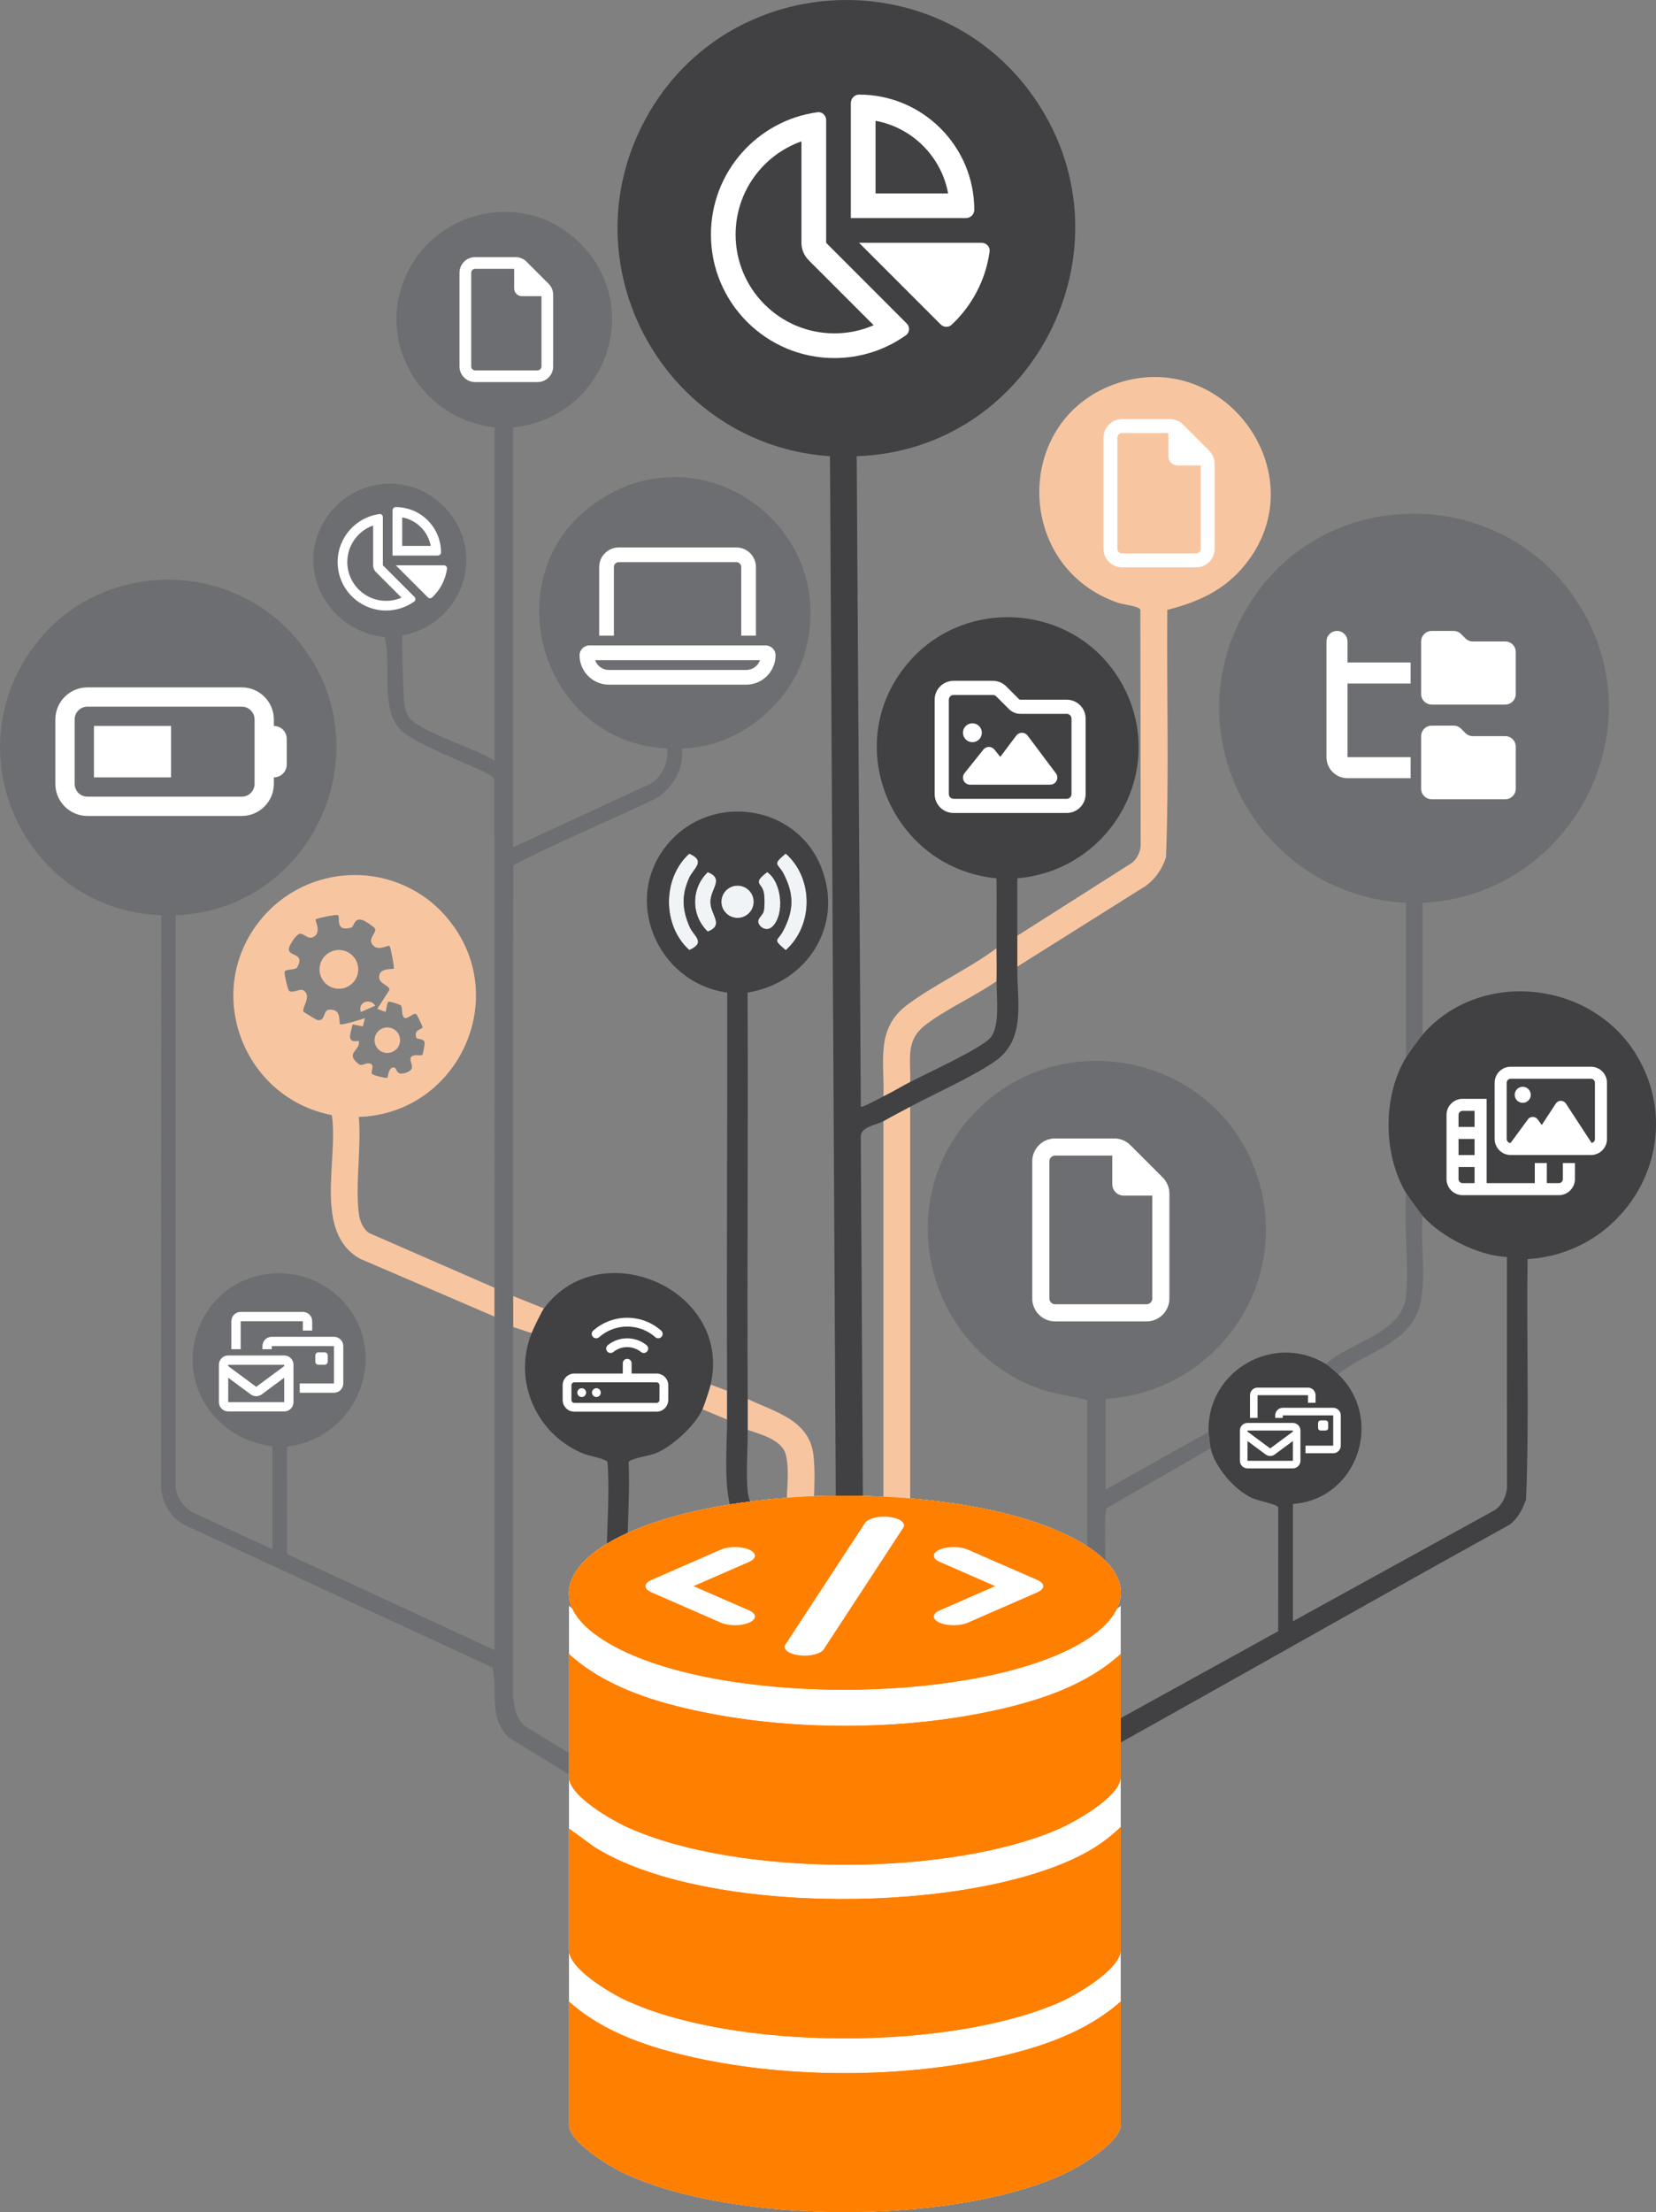 <svg xmlns="http://www.w3.org/2000/svg" id="Layer_2" data-name="Layer 2" viewBox="0 0 804.83 1074.63"><rect x="0" y="0" width="804.83" height="1074.63" fill="#808080" stroke="none"/><defs><style>      .cls-1 {        fill: none;      }      .cls-2 {        fill: #f1f4f6;      }      .cls-3 {        fill: #414042;      }      .cls-4 {        fill: #6d6e71;      }      .cls-5 {        fill: #f7c6a1;      }      .cls-6 {        fill: #fff;      }      .cls-7 {        fill: #ff7f00;      }    </style></defs><g id="Layer_1-2" data-name="Layer 1"><g><path class="cls-5" d="M442.36,537.64v353c-4.22,2.39-8.46,5.56-13,8v-354c4.21-2.38,8.61-4.67,13-7Z"></path><path class="cls-5" d="M395.36,752.64c-4.89-1.98-8.86-6.19-13-9-1.42-10.66,2.11-27.11-.47-37.03-1.88-7.21-12.29-9.79-18.53-11.97-.04-4.99.03-10.01,0-15,13.15,6.3,30.13,10.15,32.01,27.49,1.54,14.22-1.15,31,0,45.51Z"></path><path class="cls-5" d="M264.36,635.64c-1.16,1.57-5.11,9.79-6,12l-9-3c0-4.99,0-10.01,0-15l15,6Z"></path><path class="cls-5" d="M353.36,675.64c.02,4.24-.02,9.73,0,14l-12-5c.98-2.24,3.46-9.65,4-12l8,3Z"></path><g><path class="cls-5" d="M395.36,764.64v81c-4.4-2.91-8.66-6.03-13-9v-80c3.98,2.64,8.55,4.91,13,8Z"></path><g><path class="cls-2" d="M381.86,414.66c13.61,11.98,13.54,34.96,0,46.95-6.67-5.73-4.02-4.15-1.3-9.28,5.25-9.91,5.46-17.69.34-27.73-2.77-5.42-5.99-4.13.97-9.94Z"></path><path class="cls-2" d="M335.01,414.71c8.34,3.71,2.05,7-.14,11.93-3.73,8.38-3.32,15.38.32,23.68,2.03,4.64,8.15,7.43-.18,11.24-13.22-11.92-13.15-35.02,0-46.85Z"></path><path class="cls-2" d="M343.98,423.69c8.24,3.28,1.3,7.99,1.3,14.45s6.93,11.17-1.3,14.45c-8.22-7.88-8.22-21.02,0-28.89Z"></path><path class="cls-2" d="M372.86,423.66c7.25,4.99,8.59,20.65,2.54,26.51-2.65,2.57-6.38.48-6.89-2.18-.34-1.79,2.16-3.44,2.61-5.09.58-2.15.55-7.36.03-9.55-1.11-4.72-5.64-4.02,1.7-9.68Z"></path><circle class="cls-2" cx="358.45" cy="438.09" r="7.85"></circle></g></g><path class="cls-3" d="M795.19,512.31c-21.9-35.95-75.8-41.85-103.82-9.68-1.6,1.84-6.74,8.92-8,11-11.41,18.92-11.29,47.06,0,66,.83,1.4,7,9.86,8,11,8.98,10.24,27.3,19.56,41.01,20l.03,111.54c-.06,4.22-2.23,8.76-5.68,11.32l-98.36,54.14v-57c31.27-2.18,44.7-41.15,22-63-1.36-1.31-4.52-4.1-6-5-25.37-15.45-57.92,3.34-57,33,.03.83.83,7.31,1,8,2.23,9.28,11.62,20.3,20.31,24.19,2.77,1.24,12.06,2.96,12.56,4.44l-.03,60.21-159.84,88.16c-.02,3.45,0,7.65,0,11,2.43-.41,4.55-1.68,6.67-2.83,89.09-48.45,177.07-99.16,265.8-148.19,4.01-3.08,6.14-7.51,7.84-12.16,1.62-38.77.17-77.89.74-116.77,48.94-2.93,78.87-56.54,52.77-99.37Z"></path><g><circle class="cls-5" cx="188.24" cy="505.34" r="6.2"></circle><g><path class="cls-5" d="M179.45,599.05c-2.86-1.87-4.54-5.69-4.99-9.01-1.97-14.44,1.28-32.57-.09-47.42,48.2-1.55,74.66-58.01,43.52-96.01-23.92-29.19-68.64-28.53-91.93,1.1-27.37,34.83-7.43,85.78,35.31,94.02,3.31,21.54-9.13,57.02,13.72,69.78l65.38,28.12c0-4.66,0-9.34,0-14l-60.92-26.58ZM174.37,505.64c-6.3,1.26-4-3.43-2.98-7.99l4.96.99,1.01-4.01c-1.73.64-11.38,3.55-11.98,3-1.04-.94,1.06-7.68-5.52-7.1-2.97.26-1.59,5.99-5.75,4.95-.37-.09-6.4-3.66-6.6-3.99-1.05-1.78,4.36-7.69-.13-10.43-1.58-.96-5.77,1.99-7.11-.01-.52-.77-2.15-7.84-1.97-8.78.34-1.73,5.32-.87,6.12-2.3,4-7.14-3.98-5.07-4.05-8.8-.04-1.72,3.67-7.53,5.47-7.56,2.08-.03,3.81,2.97,6.53,1.57,4.08-2.1.63-8.04,1.01-8.54.33-.45,10.32-2.65,10.98-1.99,1.01,1-1.67,8.28,6.32,5.99,1.57-.45,1.16-5.08,5.73-3.61.99.32,5.69,3.43,5.93,4.23.64,2.2-4.4,5.33-.53,8.46,2.71,2.19,6.76-.84,7.57-.1.41.38,2.41,10.61,2.01,11-.27.27-5.94-.34-6.9,2.66-1.52,4.77,4.98,5.05,4.77,7.65l-5.87,9.17,3.98,1.51c.43-1.05.73-5.02,1.56-5.02.88,0,5.58,1.36,6,1.97.83,1.21,0,5.68,1.97,6.05,1.4.27,4.25-2.75,5.4-1.95.29.2,3.16,6.06,3.07,6.4-.3,1.13-4.33,1.05-3.05,5,.34,1.05,3.34.22,4,2.17.28.83-.78,6.03-1.07,6.26-.8.64-4.21-.61-5.46,1.07-1.62,2.19,3.7,5.95-3.2,7.79-4.83,1.29-3.14-3.27-5.7-2.74-2.17.45-2.36,4.76-2.57,4.96-.41.39-6.91-1.04-7.55-1.92-.75-1.03,1.65-4.26-1.01-4.99-2.19-.6-3.72,1.77-5.84-.03-6.28-5.31,1.36-5.97.46-11.02Z"></path><circle class="cls-5" cx="164.7" cy="470.93" r="9.41"></circle><path class="cls-5" d="M182.36,488.62l-6.99,3.01c-1.69-4.89,4.76-6.94,6.99-3.01Z"></path></g></g><g><path class="cls-5" d="M484.36,476.64c-10.51,7.33-25.1,13.81-34.93,21.57-9.51,7.51-6.72,16.61-7.07,27.43-4.51,2.35-8.17,4.67-13,7,.61-16.78-3.91-32.74,11.27-44.23,13.26-10.04,30.26-17.7,43.73-27.77.03,5.14.1,10.77,0,16Z"></path><path class="cls-5" d="M494.36,454.64l55.94-35.56c2.31-1.95,3.75-4.94,4.08-7.92l-.15-114.89c-.64-1.9-8.3-2.55-10.65-3.35-50.3-17.07-51.43-87.93-2.49-106.06,53.43-19.79,99.77,43.91,63.79,87.79-10.03,12.23-22.53,17.78-37.56,21.65-.34,40.02.91,80.25-.64,120.16-1.9,5.74-5.04,10.47-9.99,14.01l-62.33,39.17c.05-4.99-.03-10.01,0-15Z"></path></g></g><g><path class="cls-1" d="M334.87,426.64c2.19-4.93,8.48-8.22.14-11.93-13.15,11.83-13.22,34.92,0,46.85,8.33-3.81,2.21-6.61.18-11.24-3.64-8.3-4.05-15.29-.32-23.68Z"></path><path class="cls-1" d="M343.98,423.69c-8.22,7.88-8.22,21.02,0,28.89,8.23-3.28,1.3-8.03,1.3-14.45,0-6.46,6.94-11.17-1.3-14.45Z"></path><path class="cls-1" d="M368.52,447.99c.5,2.66,4.23,4.75,6.89,2.18,6.05-5.86,4.71-21.52-2.54-26.51-7.35,5.66-2.82,4.97-1.7,9.68.52,2.2.55,7.41-.03,9.55-.45,1.65-2.95,3.3-2.61,5.09Z"></path><circle class="cls-1" cx="358.45" cy="438.09" r="7.85" transform="translate(-183.46 601.61) rotate(-67.5)"></circle><path class="cls-1" d="M407.37,867.13c-.5-2.6-9.32-7.59-12.01-9.49v104h11.88c0-31.5.42-63.02.13-94.51Z"></path><path class="cls-1" d="M442.37,961.63h8.97c-.05-21-.09-42,.03-63-3.2.75-6.13,2.5-9,4v59Z"></path><path class="cls-1" d="M380.56,452.33c-2.72,5.13-5.37,3.54,1.3,9.28,13.54-11.99,13.61-34.97,0-46.95-6.95,5.81-3.73,4.52-.97,9.94,5.13,10.04,4.92,17.83-.34,27.73Z"></path><path class="cls-1" d="M420.32,915.3l.36,46.33h8.68v-51c-1.34.82-8.76,3.52-9.04,4.67Z"></path><path class="cls-4" d="M289.45,244.22c-50.78,35.55-26.38,116.86,34.92,119.41.46,6.42-2.26,13.17-7.67,16.84l-67.33,31.17v-204c47.03-4.87,65.65-63.26,28.01-93.51-24.46-19.66-60.99-12.5-77.04,13.98-20.31,33.52,1.97,75.16,40.03,79.53v162c-8.27-5.88-37.25-14.1-41.85-21.65-.8-1.31-1.66-3.58-1.91-5.09-.72-4.27-1.16-28.71-1.14-34.16,32.18-6.22,42.75-46.14,15.81-66.51-15.95-12.06-38.61-8.65-50.89,6.94-18.99,24.11-2.67,57.09,26.55,60.4,3.38,13.07-1.86,32.52,6.43,43.57,6.82,9.09,45.53,21.36,46.84,25.16.27,82.44.19,164.91.16,247.34,0,4.66,0,9.34,0,14-.02,53.98.02,108.01,0,162l-100.84-46.66-.03-52.21c36.82-4.48,52.11-50.47,22.88-74.65-19.05-15.76-48.46-11.64-61.82,9.21-17.76,27.71.25,61.46,31.81,65.31v50l-39.34-18.16c-4.53-3.19-7.61-7.54-7.7-13.3l.04-276.55c65.66-2.38,101.61-78.96,60.99-131.48-32.9-42.52-98.59-42.08-130.39,1.57-38.72,53.13-2.71,127.66,62.42,129.91l-.05,278.55c.67,7.51,5.08,14.84,12.02,17.98l149.03,68.97c2.68,11.9-2.22,24.18,7.95,34.05l110.97,68.03c2.04,1.09,6.06,8.26,6.06,9.94v39.5h9v-42.5c0-3.37-6.81-12.88-10.07-14.93l-107.08-64.92c-5.57-3.58-6.48-10-6.9-16.1.04-59.51.11-119.04.05-178.55,0-4.99,0-10.01,0-15-.05-69.77-.08-139.58.13-209.37,22.68-11.68,46.99-21.59,70.2-32.8,7.73-5.8,12.76-13.84,11.66-23.84,27.78-.55,53.96-22.11,60.52-48.99,14.6-59.9-51.54-106.04-102.42-70.42Z"></path><path class="cls-5" d="M429.36,910.64v51s13,0,13,0v-59c-4.62,2.42-8.77,5.42-13,8Z"></path><path class="cls-5" d="M395.36,857.64c-4.33-3.06-9.34-5.46-13-8v112s13,0,13,0v-104Z"></path><path class="cls-3" d="M544.53,330.97c-22.01-37.74-75.76-41.94-103.68-8.34-33.02,39.73-7.02,99.28,43.46,104.06.15,11.3-.02,22.65.05,33.95.03,5.14.1,10.77,0,16-.15,7.79,1.85,21.68-2.99,27.51-4.19,5.06-31.28,17.45-39.01,21.49-4.51,2.35-8.17,4.67-13,7-1.55.75-10.42,5.63-10.99,5l-2.01-316c85.55-2.84,135.45-100.12,87.64-172.13-45.91-69.15-149.62-65.11-189.8,7.46-39.56,71.45,8.72,159.25,89.18,164.67l3,537.5-11-6.5c-4.89-1.98-8.86-6.19-13-9-8.45-5.73-17.9-7.34-19.04-19.46-.84-8.98.12-20.23.04-29.54-.04-4.99.03-10.01,0-15-.34-65.79.3-131.62-.06-197.42,28.96-4.76,46.99-32.55,35.82-60.84-12.05-30.49-53.02-36.53-74.27-11.75-23.07,26.9-5.57,67.82,28.57,72.59.13,64.47-.38,128.96-.06,193.42.02,4.24-.02,9.73,0,14,.05,12.94-2.61,38.9,4.57,48.93,3.52,4.92,18.56,14.17,24.43,18.07,3.98,2.64,8.55,4.91,13,8,3.59,2.49,7.96,4.15,11,7.5v80.5c-3.87-1.99-7.39-4.61-11-7-4.4-2.91-8.66-6.03-13-9-22.84-15.63-45.5-31.57-68.48-47.02-5.81-4.91-7.98-12.07-8.56-19.44-1.51-19.21,1.09-40.47.17-59.9.56-1.65,9.99-3.04,12.86-4.14,8.05-3.09,19.56-13.61,23.01-21.49.98-2.24,3.46-9.65,4-12,10.6-46.39-53.63-74.04-81-37-1.16,1.57-5.11,9.79-6,12-9.41,23.32,2.56,49.81,25.74,58.76,2.48.96,10.6,2.32,11.13,3.87,1.56,20.35-1.65,42.76.15,62.85.87,9.75,5.54,18.69,13.07,24.93,20.59,17.07,51.3,35.88,73.92,51.58,3.66,2.54,8.67,4.94,13,8,2.69,1.9,11.51,6.89,12.01,9.49.29,31.48-.13,63.01-.13,94.51h13.45l-.36-46.33c.28-1.15,7.7-3.85,9.04-4.67,4.23-2.58,8.38-5.58,13-8,2.87-1.5,5.8-3.25,9-4,.02-3.8-.02-8.39,0-12-2.46,1.86-6.65,2.67-9,4-4.22,2.39-8.46,5.56-13,8-3.02,1.62-6.05,3.23-8.99,5l-2.07-351.56c.16-4.79,7.69-5.54,11.06-7.44,4.21-2.38,8.61-4.67,13-7,12.01-6.37,30.91-14.85,41.33-22.17,15.19-10.67,10.5-29.32,10.67-45.83.05-4.99-.03-10.01,0-15,.05-9.3-.09-18.65.05-27.95,46.42-4,74.1-54.58,50.12-95.72ZM381.86,414.66c13.61,11.98,13.54,34.96,0,46.95-6.67-5.73-4.02-4.15-1.3-9.28,5.25-9.91,5.46-17.69.34-27.73-2.77-5.42-5.99-4.13.97-9.94ZM371.16,433.34c-1.11-4.72-5.64-4.02,1.7-9.68,7.25,4.99,8.59,20.65,2.54,26.51-2.65,2.57-6.38.48-6.89-2.18-.34-1.79,2.16-3.44,2.61-5.09.58-2.15.55-7.36.03-9.55ZM335.01,461.56c-13.22-11.92-13.15-35.02,0-46.85,8.34,3.71,2.05,7-.14,11.93-3.73,8.38-3.32,15.38.32,23.68,2.03,4.64,8.15,7.43-.18,11.24ZM343.98,452.58c-8.22-7.88-8.22-21.02,0-28.89,8.24,3.28,1.3,7.99,1.3,14.45,0,6.41,6.93,11.17-1.3,14.45ZM358.45,445.94c-4.34,0-7.85-3.51-7.85-7.85s3.51-7.85,7.85-7.85,7.85,3.51,7.85,7.85-3.51,7.85-7.85,7.85Z"></path><g><path class="cls-4" d="M765.18,290.32c-37.52-54.56-120.01-54.5-156.63,1-41.23,62.49,1.63,143.44,74.81,147.32v74.99c1.27-2.08,6.41-9.16,8.01-11v-63.99c73.31-3.7,116.12-86.8,73.81-148.32Z"></path><path class="cls-4" d="M691.36,590.64c-1-1.14-7.17-9.6-8-11-1.09,15.98,1.45,33.78.04,49.54-1.67,18.77-27.08,22.53-39.04,33.46,1.48.9,4.64,3.69,6,5,12.84-10.58,34-14.59,39.3-32.2,4.03-13.38.51-30.78,1.7-44.8Z"></path><path class="cls-4" d="M470.85,543.62c-38.08,43.71-19.07,112.9,35.56,131.47,7.23,2.46,14.76,3.02,22.02,5.16l-.02,91.93c-.18,3.64-1.33,7.44-4,10-18.94,16.19-44.44,28.98-62.95,45.05-14.76,12.81-9.98,40.9-10.08,59.42-.02,3.61.02,8.2,0,12-.12,20.99-.08,41.99-.03,63h10.02c-.03-23.34-.05-46.67.01-70,0-3.35-.02-7.55,0-11,.06-10.87-1.18-25.16,0-35.5.38-3.31,1.56-5.82,3.56-8.44,18.9-16.67,45.54-29.54,63.91-46.09,4.29-3.87,7.9-8.54,8.53-14.47.79-7.35-1.46-40.22.5-43.5l50.49-29.01c-.17-.69-.97-7.17-1-8l-50,28v-44c53.83-3.55,90.78-56.12,73.71-108.21-19.74-60.23-98.51-75.68-140.22-27.81Z"></path></g></g><g><g><path class="cls-6" d="M394.49,726.93c-28.58,1.21-63.87,6.11-89.97,18.01-29.51,13.46-41.26,34.83-7.72,53.9,51.76,29.43,173.95,29.11,226.14.72,27.19-14.78,30.02-34.35,1.92-50.51-33.82-19.44-91.85-23.76-130.36-22.13h0ZM544.65,803.53c-16.46,15.01-38.7,22.39-60.14,27.18-46.21,10.33-101.65,10.31-147.86,0-21.49-4.79-43.65-12.18-60.14-27.18v59.78c0,9.15,21.14,21.07,28.5,24.41,53.33,24.16,156.71,24.19,210.19.49,7.52-3.33,29.45-15.59,29.45-24.9v-59.78h0ZM276.51,888.32v59.06c0,9.03,19.94,20.75,27.28,24.18,53.01,24.82,158.25,24.71,211.63.96,7.58-3.37,29.22-15.88,29.22-25.13v-59.79c-5.17,5.01-11.01,9.28-17.37,12.7-55.27,29.69-184.84,30.69-238.38-2.98l-12.38-9h0ZM544.65,972.38c-16.76,14.83-38.68,22.23-60.29,27.05-45.83,10.2-100.52,10.33-146.39.27-21.92-4.81-44.54-12.14-61.46-27.32v59.79c0,8.38,19.69,20.21,26.55,23.45,53.46,25.25,160.99,25.36,214.54.23,6.98-3.28,27.05-15.16,27.05-23.68v-59.79h0Z"></path><g><path class="cls-6" d="M276.51,888.32l12.38,9c53.54,33.67,183.12,32.67,238.38,2.98,6.37-3.42,12.2-7.69,17.37-12.7v59.79c0,9.25-21.65,21.76-29.22,25.13-53.4,23.75-158.63,23.87-211.63-.96-7.33-3.43-27.28-15.15-27.28-24.18v-59.06h0Z"></path><path class="cls-6" d="M524.86,749.06c-33.82-19.44-91.85-23.76-130.36-22.13h0c-28.57,1.22-63.87,6.11-89.97,18.01-20.74,9.46-32.71,22.84-26.33,36.57-.56-.47-1.13-.93-1.67-1.42v252.08c0,8.38,19.69,20.21,26.55,23.45,53.46,25.25,161,25.36,214.54.23,6.97-3.28,27.05-15.16,27.05-23.68v-252.08c-.64.57-1.31,1.11-1.96,1.65,5.33-10.88-.05-22.46-17.84-32.69Z"></path></g></g><g><path class="cls-7" d="M394.49,726.93c-28.58,1.21-63.87,6.11-89.97,18.01-29.51,13.46-41.26,34.83-7.72,53.9,51.76,29.43,173.95,29.11,226.14.72,27.19-14.78,30.02-34.35,1.92-50.51-33.82-19.44-91.85-23.76-130.36-22.13h0ZM544.65,803.53c-16.46,15.01-38.7,22.39-60.14,27.18-46.21,10.33-101.65,10.31-147.86,0-21.49-4.79-43.65-12.18-60.14-27.18v59.78c0,9.15,21.14,21.07,28.5,24.41,53.33,24.16,156.71,24.19,210.19.49,7.52-3.33,29.45-15.59,29.45-24.9v-59.78h0ZM276.51,888.32v59.06c0,9.03,19.94,20.75,27.28,24.18,53.01,24.82,158.25,24.71,211.63.96,7.58-3.37,29.22-15.88,29.22-25.13v-59.79c-5.17,5.01-11.01,9.28-17.37,12.7-55.27,29.69-184.84,30.69-238.38-2.98l-12.38-9h0ZM544.65,972.38c-16.76,14.83-38.68,22.23-60.29,27.05-45.83,10.2-100.52,10.33-146.39.27-21.92-4.81-44.54-12.14-61.46-27.32v59.79c0,8.38,19.69,20.21,26.55,23.45,53.46,25.25,160.99,25.36,214.54.23,6.98-3.28,27.05-15.16,27.05-23.68v-59.79h0Z"></path><g><g><path class="cls-7" d="M544.65,972.38v59.79c0,8.52-20.08,20.41-27.05,23.68-53.54,25.12-161.08,25.02-214.54-.23-6.86-3.24-26.55-15.07-26.55-23.45v-59.79c16.93,15.17,39.55,22.5,61.46,27.32,45.88,10.07,100.56,9.93,146.39-.27,21.61-4.81,43.52-12.21,60.29-27.05h0Z"></path><path class="cls-7" d="M276.51,888.32l12.38,9c53.54,33.67,183.12,32.67,238.38,2.98,6.37-3.42,12.2-7.69,17.37-12.7v59.79c0,9.25-21.65,21.76-29.22,25.13-53.4,23.75-158.63,23.87-211.63-.96-7.33-3.43-27.28-15.15-27.28-24.18v-59.06h0Z"></path></g><g><path class="cls-7" d="M394.49,726.93c38.51-1.63,96.54,2.69,130.36,22.13,28.1,16.16,25.27,35.71-1.92,50.51-52.19,28.38-174.37,28.71-226.14-.72-33.53-19.06-21.78-40.45,7.72-53.9,26.1-11.9,61.4-16.79,89.97-18.01h0Z"></path><path class="cls-7" d="M544.65,803.53v59.78c0,9.31-21.93,21.57-29.45,24.9-53.48,23.69-156.87,23.66-210.19-.49-7.35-3.33-28.5-15.25-28.5-24.41v-59.78c16.49,15.02,38.65,22.39,60.14,27.18,46.21,10.31,101.65,10.33,147.86,0,21.44-4.79,43.69-12.18,60.14-27.18h0Z"></path></g></g></g></g><path class="cls-6" d="M432.35,736.96c-5.13-.65-10.48.66-11.96,2.9l-38.66,59.08c-1.48,2.24,1.51,4.58,6.64,5.22,5.13.65,10.48-.66,11.96-2.9l38.66-59.08c1.48-2.24-1.51-4.58-6.64-5.22h0ZM456.7,752.8c-3.78,1.65-3.78,4.33,0,5.97l26.97,11.79-27,11.79c-3.78,1.65-3.78,4.33,0,5.97,3.78,1.65,9.91,1.65,13.68,0l33.83-14.77c3.78-1.65,3.78-4.33,0-5.97l-33.83-14.77c-3.78-1.65-9.91-1.65-13.68,0h.03ZM364.06,752.8c-3.78-1.65-9.91-1.65-13.68,0l-33.83,14.77c-3.78,1.65-3.78,4.33,0,5.97l33.83,14.77c3.78,1.65,9.91,1.65,13.68,0,3.78-1.65,3.78-4.33,0-5.97l-27-11.78,27-11.79c3.78-1.65,3.78-4.33,0-5.97h0Z"></path><path class="cls-6" d="M117.48,343.3c3.46,0,6.25,2.79,6.25,6.25v31.23c0,3.46-2.79,6.25-6.25,6.25H42.52c-3.46,0-6.25-2.79-6.25-6.25v-31.23c0-3.46,2.79-6.25,6.25-6.25h74.96ZM42.52,333.93c-8.63,0-15.62,6.99-15.62,15.62v31.23c0,8.63,6.99,15.62,15.62,15.62h74.96c8.63,0,15.62-6.99,15.62-15.62v-3.12c3.46,0,6.25-2.79,6.25-6.25v-12.49c0-3.46-2.79-6.25-6.25-6.25v-3.12c0-8.63-6.99-15.62-15.62-15.62H42.52ZM83.13,352.67h-37.48v24.99h37.48v-24.99Z"></path><path class="cls-6" d="M460.79,93.96h-35.27v-35.27c17.87,3.27,32,17.4,35.27,35.27ZM425.51,105.96h43.85c2.25,0,4.15-1.75,4.15-4,0-30.92-25.07-56-56-56-2.25,0-4,1.9-4,4.15v55.85h12ZM393.04,126.43l31.57,31.57c-5.85,2.55-12.3,3.95-19.1,3.95-26.5,0-48-21.5-48-48,0-20.9,13.35-38.67,32-45.27v49.27c0,3.17,1.27,6.22,3.52,8.47ZM397.27,54.53c-29.22,4-51.75,29.1-51.75,59.42,0,33.12,26.87,60,60,60,12.95,0,24.95-4.1,34.75-11.07,1.92-1.37,2.05-4.12.37-5.77l-39.12-39.15v-59.6c0-2.3-1.95-4.15-4.25-3.85v.02ZM477.11,117.95h-59.6l39.67,39.67c1.45,1.45,3.8,1.57,5.3.17,9.82-9.17,16.55-21.62,18.47-35.57.32-2.3-1.52-4.25-3.85-4.25v-.03Z"></path><path class="cls-6" d="M209.33,265.2h-13.85v-13.85c7.02,1.29,12.56,6.83,13.85,13.85ZM195.49,269.91h17.21c.88,0,1.63-.69,1.63-1.57,0-12.14-9.84-21.98-21.98-21.98-.88,0-1.57.75-1.57,1.63v21.92h4.71ZM182.74,277.95l12.39,12.39c-2.3,1-4.83,1.55-7.5,1.55-10.4,0-18.84-8.44-18.84-18.84,0-8.2,5.24-15.18,12.56-17.77v19.34c0,1.25.5,2.44,1.38,3.33ZM184.4,249.73c-11.47,1.57-20.31,11.42-20.31,23.32,0,13,10.55,23.55,23.55,23.55,5.08,0,9.79-1.61,13.64-4.35.76-.54.8-1.62.15-2.27l-15.36-15.37v-23.39c0-.9-.77-1.63-1.67-1.51h0ZM215.74,274.62h-23.39l15.57,15.57c.57.57,1.49.62,2.08.07,3.86-3.6,6.5-8.49,7.25-13.96.13-.9-.6-1.67-1.51-1.67h0Z"></path><path class="cls-6" d="M116.97,641.86h30.23v4.53h4.53v-4.53c0-2.5-2.03-4.53-4.53-4.53h-30.23c-2.5,0-4.53,2.03-4.53,4.53v13.6h4.53v-13.6ZM110.92,663.02h27.2v.65l-13.59,10.06h-.02l-13.59-10.06v-.65ZM110.92,669.31l10.89,8.07c.78.59,1.74.9,2.71.9s1.93-.31,2.71-.9l10.89-8.07v11.85h-27.2v-11.85ZM106.39,663.02v18.14c0,2.5,2.03,4.53,4.53,4.53h27.2c2.5,0,4.53-2.03,4.53-4.53v-18.14c0-2.5-2.03-4.53-4.53-4.53h-27.2c-2.5,0-4.53,2.03-4.53,4.53ZM132.08,655.46v-1.51h30.23v18.14h-16.63v4.53h16.63c2.5,0,4.53-2.03,4.53-4.53v-18.14c0-2.5-2.03-4.53-4.53-4.53h-30.23c-2.5,0-4.53,2.03-4.53,4.53v1.51h4.53ZM154.75,656.97c-.83,0-1.51.68-1.51,1.51v3.02c0,.83.68,1.51,1.51,1.51h3.02c.83,0,1.51-.68,1.51-1.51v-3.02c0-.83-.68-1.51-1.51-1.51h-3.02Z"></path><path class="cls-6" d="M611.19,677.8h24.51v3.68h3.68v-3.68c0-2.03-1.65-3.68-3.68-3.68h-24.51c-2.03,0-3.68,1.65-3.68,3.68v11.03h3.68v-11.03ZM606.29,694.96h22.06v.53l-11.02,8.16h-.02l-11.02-8.16v-.53ZM606.29,700.06l8.83,6.54c.64.47,1.41.73,2.2.73s1.56-.25,2.2-.73l8.83-6.54v9.61h-22.06v-9.61ZM602.61,694.96v14.71c0,2.03,1.65,3.68,3.68,3.68h22.06c2.03,0,3.68-1.65,3.68-3.68v-14.71c0-2.03-1.65-3.68-3.68-3.68h-22.06c-2.03,0-3.68,1.65-3.68,3.68ZM623.44,688.83v-1.23h24.51v14.71h-13.48v3.68h13.48c2.03,0,3.68-1.65,3.68-3.68v-14.71c0-2.03-1.65-3.68-3.68-3.68h-24.51c-2.03,0-3.68,1.65-3.68,3.68v1.23h3.68ZM641.83,690.06c-.67,0-1.23.55-1.23,1.23v2.45c0,.67.55,1.23,1.23,1.23h2.45c.67,0,1.23-.55,1.23-1.23v-2.45c0-.67-.55-1.23-1.23-1.23h-2.45Z"></path><path class="cls-6" d="M490.32,344.45h0c1.5,1.5,3.54,2.35,5.68,2.35h22.46c1.26,0,2.29,1.03,2.29,2.29v36.69c0,1.26-1.03,2.29-2.29,2.29h-55.03c-1.26,0-2.29-1.03-2.29-2.29v-45.86c0-1.26,1.03-2.29,2.29-2.29h19.13c.6,0,1.19.24,1.62.67l4.86-4.86-4.86,4.86,6.15,6.15h0ZM495.18,339.59l-6.15-6.16c-1.72-1.72-4.06-2.68-6.49-2.68h-19.12c-5.06,0-9.17,4.11-9.17,9.17v45.86c0,5.06,4.11,9.17,9.17,9.17h55.03c5.06,0,9.17-4.11,9.17-9.17v-36.69c0-5.06-4.11-9.17-9.17-9.17h-22.46c-.3,0-.6-.11-.82-.33h0ZM477.18,355.97c0-2.53-2.05-4.59-4.59-4.59s-4.59,2.05-4.59,4.59,2.05,4.59,4.59,4.59,4.59-2.05,4.59-4.59ZM499.42,357.35c-.64-.86-1.66-1.38-2.75-1.38s-2.11.52-2.75,1.38l-7.77,10.35-2.85-3.55c-.66-.82-1.65-1.29-2.68-1.29s-2.04.47-2.68,1.29l-9.17,11.46c-.83,1.03-.99,2.45-.42,3.64s1.78,1.95,3.1,1.95h38.98c1.3,0,2.49-.73,3.08-1.91s.46-2.57-.33-3.6l-13.76-18.34Z"></path><path class="cls-6" d="M654.9,311.62c0-2.83-2.28-5.11-5.11-5.11s-5.11,2.28-5.11,5.11v56.22c0,5.64,4.58,10.22,10.22,10.22h30.67v-10.22h-30.67v-35.78h30.67v-10.22h-30.67v-10.22ZM690.68,337.18c0,2.83,2.28,5.11,5.11,5.11h35.78c2.83,0,5.11-2.28,5.11-5.11v-20.44c0-2.83-2.28-5.11-5.11-5.11h-15.76c-1.36,0-2.65-.54-3.61-1.5l-2.12-2.11c-.96-.96-2.25-1.5-3.61-1.5h-10.67c-2.83,0-5.11,2.28-5.11,5.11v25.56ZM690.68,383.18c0,2.83,2.28,5.11,5.11,5.11h35.78c2.83,0,5.11-2.28,5.11-5.11v-20.44c0-2.83-2.28-5.11-5.11-5.11h-15.76c-1.36,0-2.65-.54-3.61-1.5l-2.12-2.12c-.96-.96-2.25-1.5-3.61-1.5l-10.67.02c-2.83,0-5.11,2.28-5.11,5.11v25.56Z"></path><path class="cls-6" d="M357.87,273.1h-57.14c-1.31,0-2.38,1.07-2.38,2.38v33.33h-7.14v-33.33c0-5.25,4.27-9.52,9.52-9.52h57.14c5.25,0,9.52,4.27,9.52,9.52v33.33h-7.14v-33.33c0-1.31-1.07-2.38-2.38-2.38ZM295.97,325.48h66.67c3.11,0,5.76-1.99,6.74-4.76h-80.15c.98,2.77,3.63,4.76,6.74,4.76ZM281.68,318.33c0-2.63,2.13-4.76,4.76-4.76h85.72c2.63,0,4.76,2.13,4.76,4.76,0,7.89-6.4,14.29-14.29,14.29h-66.67c-7.89,0-14.29-6.4-14.29-14.29Z"></path><path class="cls-6" d="M734.21,524.07c-1.07,0-1.95.88-1.95,1.95v27.3c0,1.06.84,1.93,1.9,1.95l8.42-11.48c.55-.76,1.43-1.19,2.36-1.19s1.8.44,2.36,1.19l2.01,2.75,6.83-10.43c.54-.83,1.46-1.33,2.45-1.33s1.91.5,2.45,1.33l12.49,19.13c.93-.16,1.62-.96,1.62-1.93v-27.3c0-1.07-.88-1.95-1.95-1.95h-39ZM726.41,526.02c0-4.3,3.5-7.8,7.8-7.8h39c4.3,0,7.8,3.5,7.8,7.8v27.3c0,4.3-3.5,7.8-7.8,7.8h-39c-4.3,0-7.8-3.5-7.8-7.8v-27.3ZM719.59,533.82h2.93v40.95h23.4v-9.75h5.85v9.75h5.85c1.07,0,1.95-.88,1.95-1.95v-7.8h5.85v7.8c0,4.3-3.5,7.8-7.8,7.8h-46.8c-4.3,0-7.8-3.5-7.8-7.8v-31.2c0-4.3,3.5-7.8,7.8-7.8h8.78ZM716.66,539.67h-5.85c-1.07,0-1.95.88-1.95,1.95v5.85h7.8v-7.8ZM716.66,574.77v-7.8h-7.8v5.85c0,1.07.88,1.95,1.95,1.95h5.85ZM708.86,561.12h7.8v-7.8h-7.8v7.8ZM740.06,527.97c2.15,0,3.9,1.75,3.9,3.9s-1.75,3.9-3.9,3.9-3.9-1.75-3.9-3.9,1.75-3.9,3.9-3.9Z"></path><path class="cls-6" d="M291.15,649.62c-.88.78-2.24.7-3.02-.19s-.7-2.24.19-3.02c4.4-3.88,10.19-6.23,16.51-6.23s12.1,2.35,16.5,6.23c.88.78.97,2.13.19,3.02s-2.13.97-3.02.19c-3.64-3.22-8.42-5.16-13.66-5.16s-10.03,1.94-13.67,5.16ZM279.15,671.55c-.78,0-1.43.64-1.43,1.43v7.13c0,.78.64,1.43,1.43,1.43h39.93c.78,0,1.43-.64,1.43-1.43v-7.13c0-.78-.64-1.43-1.43-1.43h-39.93ZM273.45,672.98c0-3.15,2.56-5.7,5.7-5.7h23.53v-4.99c0-1.19.95-2.14,2.14-2.14s2.14.95,2.14,2.14v4.99h12.12c3.15,0,5.7,2.56,5.7,5.7v7.13c0,3.15-2.56,5.7-5.7,5.7h-39.93c-3.15,0-5.7-2.56-5.7-5.7v-7.13ZM282.72,674.41c1.18,0,2.14.96,2.14,2.14s-.96,2.14-2.14,2.14-2.14-.96-2.14-2.14.96-2.14,2.14-2.14ZM287.71,676.54c0-1.18.96-2.14,2.14-2.14s2.14.96,2.14,2.14-.96,2.14-2.14,2.14-2.14-.96-2.14-2.14ZM304.82,654.44c-2.55,0-4.89.89-6.73,2.38-.92.74-2.26.61-3.01-.31s-.61-2.26.31-3.01c2.58-2.09,5.86-3.33,9.43-3.33s6.84,1.25,9.42,3.33c.92.74,1.06,2.09.31,3.01s-2.09,1.06-3.01.31c-1.83-1.49-4.17-2.38-6.72-2.38Z"></path><path class="cls-6" d="M557.24,633.62c1.53,0,2.78-1.25,2.78-2.78v-50h-13.89c-3.07,0-5.56-2.48-5.56-5.56v-13.89h-27.78c-1.53,0-2.78,1.25-2.78,2.78v66.67c0,1.53,1.25,2.78,2.78,2.78h44.44ZM501.68,564.18c0-6.13,4.98-11.11,11.11-11.11h28.73c2.95,0,5.78,1.16,7.86,3.25l15.71,15.71c2.08,2.08,3.25,4.91,3.25,7.86v50.95c0,6.13-4.98,11.11-11.11,11.11h-44.44c-6.13,0-11.11-4.98-11.11-11.11v-66.67Z"></path><path class="cls-6" d="M261.26,179.93c1.04,0,1.9-.85,1.9-1.9v-34.15h-9.49c-2.1,0-3.79-1.7-3.79-3.79v-9.49h-18.97c-1.04,0-1.9.85-1.9,1.9v45.53c0,1.04.85,1.9,1.9,1.9h30.35ZM223.32,132.5c0-4.19,3.4-7.59,7.59-7.59h19.62c2.02,0,3.95.79,5.37,2.22l10.73,10.73c1.42,1.42,2.22,3.36,2.22,5.37v34.8c0,4.19-3.4,7.59-7.59,7.59h-30.35c-4.19,0-7.59-3.4-7.59-7.59v-45.53Z"></path><path class="cls-6" d="M581.32,268.87c1.24,0,2.25-1.01,2.25-2.25v-40.5h-11.25c-2.49,0-4.5-2.01-4.5-4.5v-11.25h-22.5c-1.24,0-2.25,1.01-2.25,2.25v54c0,1.24,1.01,2.25,2.25,2.25h36ZM536.32,212.62c0-4.96,4.04-9,9-9h23.27c2.39,0,4.68.94,6.37,2.63l12.73,12.73c1.69,1.69,2.63,3.98,2.63,6.37v41.27c0,4.96-4.04,9-9,9h-36c-4.96,0-9-4.04-9-9v-54Z"></path></g></svg>